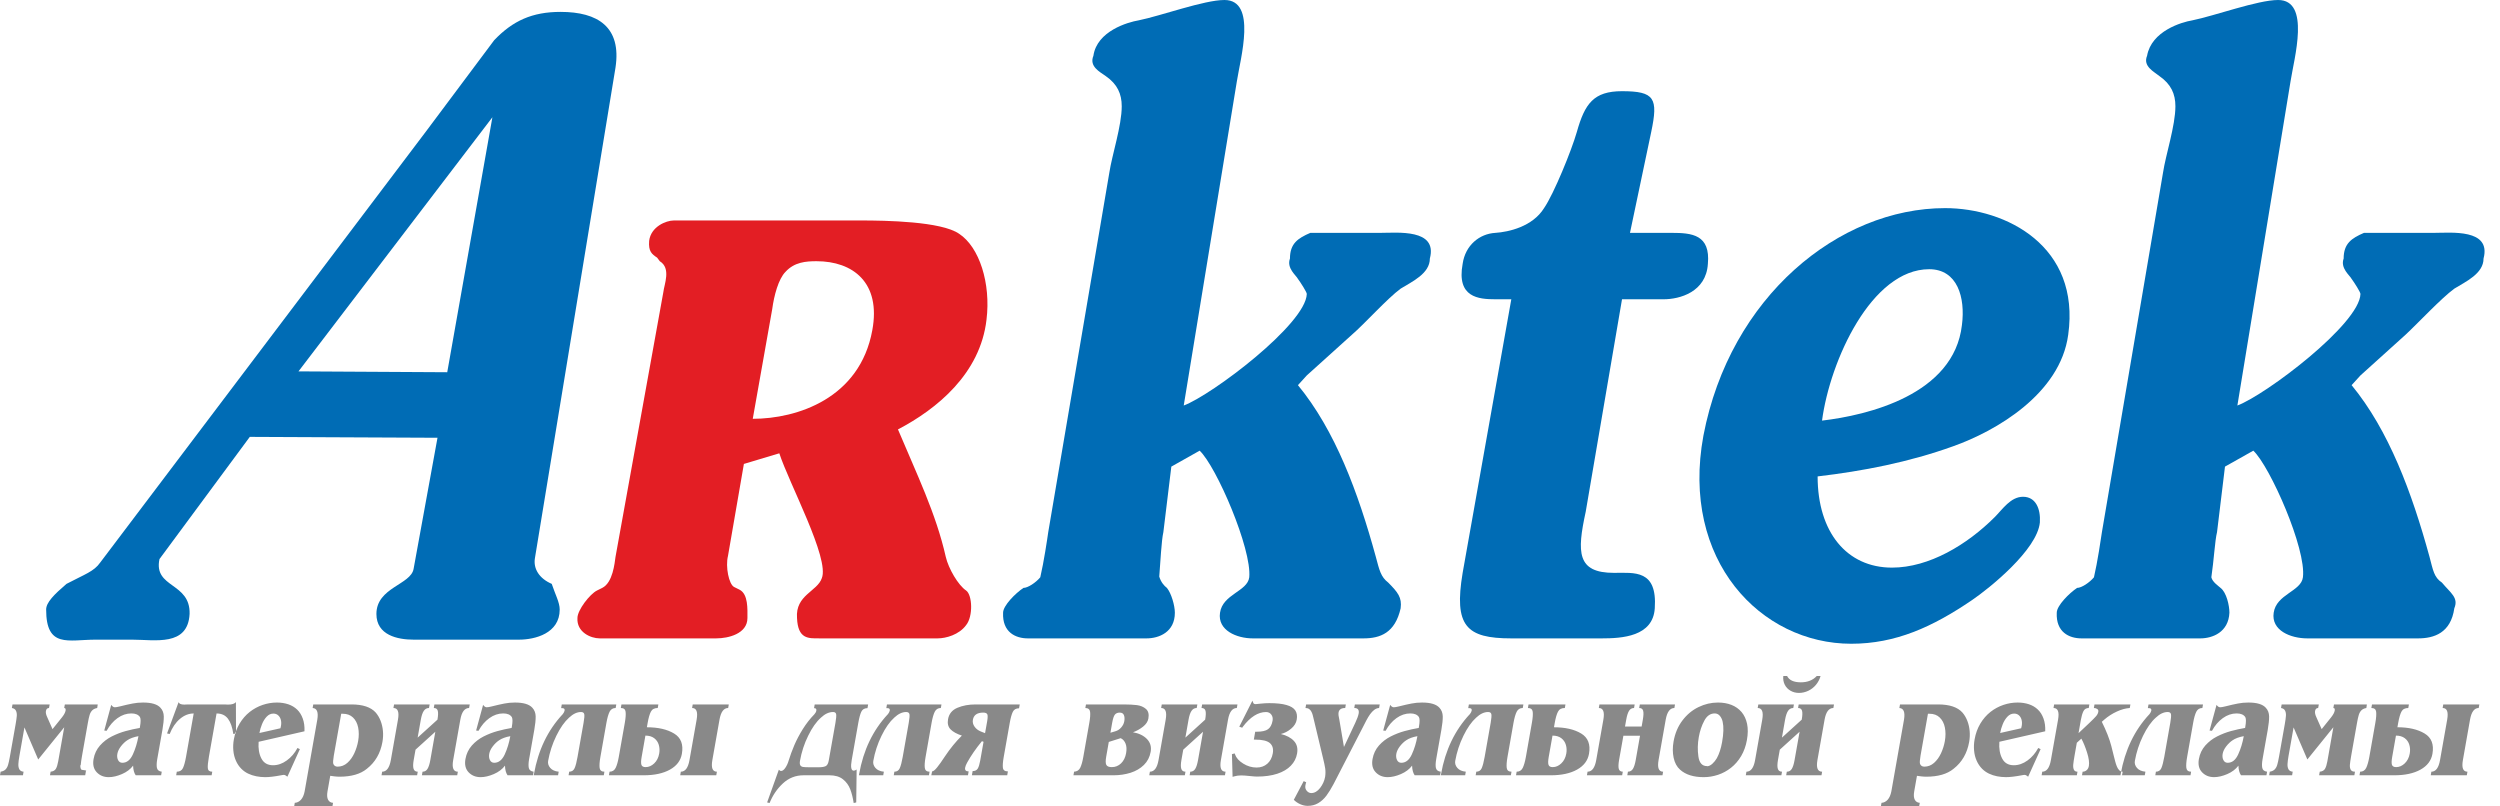 <svg width="124" height="40" viewBox="0 0 124 40" fill="none" xmlns="http://www.w3.org/2000/svg">
<path fill-rule="evenodd" clip-rule="evenodd" d="M0.963 37.491C0.933 37.656 0.916 37.791 0.911 37.894C0.906 37.999 0.922 38.085 0.959 38.157C0.998 38.227 1.067 38.268 1.169 38.276L1.138 38.454H0L0.031 38.276C0.137 38.259 0.218 38.222 0.274 38.165C0.329 38.108 0.372 38.034 0.4 37.939C0.429 37.845 0.458 37.71 0.489 37.536L0.777 35.909C0.806 35.739 0.826 35.604 0.833 35.505C0.839 35.407 0.826 35.321 0.79 35.25C0.755 35.177 0.689 35.134 0.589 35.117L0.62 34.94H2.463L2.431 35.117C2.347 35.117 2.295 35.166 2.277 35.268C2.263 35.35 2.284 35.449 2.34 35.567L2.605 36.165L3.08 35.573C3.179 35.447 3.236 35.338 3.253 35.246C3.267 35.16 3.245 35.117 3.184 35.117L3.216 34.94H4.847L4.821 35.117C4.715 35.136 4.634 35.175 4.574 35.234C4.516 35.295 4.472 35.371 4.445 35.463C4.416 35.557 4.387 35.688 4.357 35.86L4.068 37.491C4.034 37.686 4.013 37.835 4.005 37.937C3.975 37.943 3.967 38.119 4.048 38.182C4.415 38.231 4.232 38.218 4.257 38.276L4.226 38.454H2.479L2.51 38.276C2.632 38.264 2.718 38.218 2.768 38.138C2.818 38.056 2.856 37.933 2.885 37.771L2.927 37.536L3.185 36.073L1.895 37.67L1.212 36.08L0.963 37.491ZM6.942 36.051C6.985 35.808 6.985 35.65 6.944 35.57C6.865 35.448 6.722 35.386 6.515 35.386C6.275 35.386 6.046 35.463 5.828 35.619C5.612 35.775 5.432 35.985 5.289 36.248L5.171 36.235L5.517 34.96C5.572 35.041 5.631 35.081 5.696 35.081C5.746 35.081 5.83 35.067 5.946 35.038C6.2 34.974 6.409 34.927 6.576 34.895C6.741 34.862 6.914 34.846 7.095 34.846C7.516 34.846 7.804 34.931 7.959 35.104C8.066 35.219 8.121 35.363 8.124 35.535C8.126 35.708 8.104 35.928 8.057 36.194L7.828 37.491L7.799 37.655C7.766 37.84 7.762 37.985 7.784 38.091C7.808 38.197 7.887 38.259 8.023 38.276L7.992 38.454H6.731C6.651 38.343 6.609 38.184 6.602 37.976C6.47 38.153 6.286 38.292 6.049 38.394C5.814 38.495 5.595 38.547 5.393 38.547C5.149 38.547 4.95 38.465 4.798 38.305C4.645 38.143 4.592 37.925 4.641 37.647C4.687 37.388 4.793 37.166 4.959 36.978C5.124 36.792 5.319 36.641 5.544 36.527C5.77 36.414 5.998 36.325 6.229 36.262C6.462 36.198 6.696 36.147 6.933 36.106L6.942 36.051ZM6.308 36.72C6.199 36.793 6.095 36.892 5.999 37.016C5.902 37.142 5.842 37.267 5.82 37.392C5.8 37.506 5.812 37.611 5.856 37.699C5.901 37.788 5.972 37.834 6.07 37.834C6.289 37.834 6.462 37.695 6.589 37.421C6.715 37.146 6.808 36.843 6.867 36.514C6.635 36.555 6.449 36.624 6.308 36.72ZM10.363 37.528C10.315 37.798 10.297 37.993 10.308 38.105C10.319 38.22 10.393 38.276 10.528 38.276L10.497 38.454H8.738L8.769 38.276C8.915 38.276 9.016 38.216 9.074 38.096C9.132 37.976 9.183 37.787 9.229 37.528L9.607 35.388C9.366 35.388 9.138 35.477 8.926 35.656C8.713 35.836 8.543 36.086 8.415 36.407L8.286 36.378L8.859 34.824C8.883 34.906 8.976 34.948 9.138 34.948C9.163 34.948 9.195 34.946 9.236 34.944C9.277 34.941 9.303 34.94 9.316 34.94H11.142C11.152 34.94 11.178 34.941 11.216 34.944C11.255 34.946 11.286 34.948 11.31 34.948C11.508 34.948 11.638 34.906 11.701 34.824L11.706 36.378L11.574 36.407C11.524 36.072 11.436 35.818 11.306 35.647C11.175 35.474 10.988 35.388 10.741 35.388L10.363 37.528ZM12.828 36.793C12.803 37.125 12.85 37.402 12.966 37.623C13.082 37.845 13.274 37.956 13.543 37.956C13.779 37.956 14.006 37.878 14.224 37.719C14.441 37.563 14.619 37.355 14.755 37.1L14.873 37.158L14.255 38.524C14.185 38.464 14.126 38.434 14.078 38.434C14.064 38.434 14.043 38.436 14.011 38.441C13.979 38.447 13.956 38.451 13.94 38.454C13.621 38.515 13.358 38.547 13.154 38.547C13.005 38.547 12.859 38.532 12.715 38.504C12.572 38.476 12.435 38.432 12.308 38.371C12.179 38.309 12.066 38.228 11.967 38.127C11.858 38.017 11.769 37.886 11.701 37.731C11.633 37.577 11.59 37.409 11.574 37.23C11.557 37.05 11.565 36.863 11.6 36.672C11.651 36.382 11.745 36.122 11.883 35.891C12.021 35.661 12.188 35.468 12.386 35.312C12.581 35.159 12.796 35.042 13.026 34.964C13.257 34.886 13.493 34.846 13.736 34.846C13.937 34.846 14.124 34.875 14.297 34.932C14.468 34.991 14.616 35.077 14.738 35.195C14.859 35.311 14.953 35.461 15.018 35.643C15.084 35.825 15.112 36.034 15.102 36.272L12.828 36.793ZM13.91 36.122L13.937 36C13.956 35.894 13.953 35.794 13.929 35.7C13.904 35.608 13.858 35.532 13.794 35.477C13.731 35.421 13.651 35.394 13.559 35.394C13.435 35.394 13.326 35.444 13.229 35.545C13.133 35.647 13.056 35.77 12.996 35.919C12.935 36.066 12.893 36.212 12.868 36.357L13.91 36.122ZM17.431 34.94C17.995 34.94 18.397 35.075 18.638 35.345C18.737 35.461 18.817 35.598 18.879 35.755C18.939 35.91 18.978 36.079 18.994 36.259C19.01 36.438 19.001 36.618 18.969 36.8C18.869 37.364 18.611 37.808 18.195 38.133C17.877 38.394 17.425 38.524 16.84 38.524C16.766 38.524 16.682 38.519 16.588 38.508C16.495 38.498 16.427 38.488 16.38 38.48L16.244 39.252C16.213 39.43 16.221 39.568 16.272 39.665C16.322 39.762 16.405 39.814 16.519 39.82L16.488 40H14.59L14.621 39.82C14.739 39.814 14.841 39.762 14.928 39.667C15.015 39.57 15.076 39.431 15.11 39.252L15.739 35.688C15.799 35.321 15.721 35.131 15.507 35.117L15.538 34.94H17.431ZM16.557 37.477C16.52 37.691 16.512 37.829 16.533 37.89C16.571 37.981 16.642 38.026 16.747 38.026C16.926 38.026 17.088 37.963 17.229 37.838C17.371 37.712 17.486 37.552 17.576 37.357C17.665 37.163 17.727 36.962 17.764 36.757C17.806 36.518 17.806 36.294 17.765 36.086C17.724 35.879 17.638 35.712 17.509 35.588C17.379 35.463 17.21 35.402 17.003 35.402H16.924L16.557 37.477ZM19.739 35.695C19.807 35.311 19.732 35.117 19.514 35.117L19.546 34.94H21.31L21.278 35.117C21.17 35.117 21.084 35.164 21.021 35.258C20.957 35.352 20.908 35.498 20.873 35.695L20.715 36.586L21.698 35.695C21.733 35.495 21.738 35.349 21.714 35.256C21.69 35.163 21.623 35.117 21.516 35.117L21.547 34.94H23.299L23.267 35.117C23.045 35.117 22.9 35.311 22.832 35.695L22.478 37.698C22.409 38.082 22.487 38.276 22.709 38.276L22.678 38.454H20.927L20.958 38.276C21.064 38.276 21.148 38.23 21.204 38.137C21.262 38.044 21.309 37.898 21.344 37.698L21.592 36.294L20.61 37.184L20.519 37.698C20.485 37.893 20.482 38.038 20.513 38.133C20.543 38.228 20.612 38.276 20.72 38.276L20.689 38.454H18.924L18.955 38.276C19.174 38.276 19.317 38.082 19.386 37.698L19.739 35.695ZM25.387 36.051C25.43 35.808 25.43 35.65 25.388 35.57C25.31 35.448 25.167 35.386 24.96 35.386C24.719 35.386 24.49 35.463 24.273 35.619C24.056 35.775 23.877 35.985 23.734 36.248L23.615 36.235L23.962 34.96C24.017 35.041 24.076 35.081 24.14 35.081C24.19 35.081 24.274 35.067 24.391 35.038C24.645 34.974 24.854 34.927 25.02 34.895C25.185 34.862 25.358 34.846 25.539 34.846C25.961 34.846 26.249 34.931 26.404 35.104C26.511 35.219 26.566 35.363 26.569 35.535C26.571 35.708 26.549 35.928 26.502 36.194L26.273 37.491L26.243 37.655C26.211 37.84 26.206 37.985 26.229 38.091C26.253 38.197 26.332 38.259 26.468 38.276L26.437 38.454H25.175C25.096 38.343 25.054 38.184 25.047 37.976C24.914 38.153 24.73 38.292 24.494 38.394C24.259 38.495 24.039 38.547 23.837 38.547C23.594 38.547 23.395 38.465 23.242 38.305C23.089 38.143 23.037 37.925 23.086 37.647C23.132 37.388 23.238 37.166 23.403 36.978C23.569 36.792 23.764 36.641 23.989 36.527C24.214 36.414 24.442 36.325 24.674 36.262C24.906 36.198 25.14 36.147 25.377 36.106L25.387 36.051ZM24.753 36.72C24.643 36.793 24.539 36.892 24.444 37.016C24.346 37.142 24.287 37.267 24.265 37.392C24.245 37.506 24.257 37.611 24.3 37.699C24.345 37.788 24.416 37.834 24.514 37.834C24.733 37.834 24.906 37.695 25.034 37.421C25.16 37.146 25.253 36.843 25.311 36.514C25.079 36.555 24.893 36.624 24.753 36.72ZM28.226 35.595C28 35.798 27.789 36.096 27.594 36.495C27.399 36.894 27.264 37.309 27.187 37.74C27.166 37.864 27.2 37.981 27.292 38.088C27.383 38.195 27.523 38.258 27.711 38.276L27.68 38.454H26.474L26.485 38.39C26.695 37.206 27.168 36.221 27.905 35.429L27.904 35.436C27.962 35.359 27.995 35.295 28.004 35.245C28.019 35.164 27.979 35.124 27.886 35.124H27.832L27.864 34.94H30.568L30.537 35.117C30.399 35.117 30.298 35.179 30.235 35.303C30.174 35.427 30.122 35.609 30.079 35.851L29.78 37.543C29.737 37.786 29.725 37.969 29.742 38.093C29.761 38.215 29.84 38.276 29.979 38.276L29.948 38.454H28.201L28.232 38.276C28.36 38.276 28.449 38.217 28.502 38.099C28.554 37.981 28.602 37.794 28.646 37.542L28.945 35.851C28.982 35.642 28.994 35.501 28.98 35.427C28.965 35.353 28.911 35.316 28.817 35.316C28.62 35.316 28.423 35.409 28.226 35.595ZM30.203 38.454L30.234 38.276C30.374 38.276 30.475 38.212 30.536 38.087C30.598 37.961 30.65 37.779 30.692 37.542L30.991 35.851C31.033 35.611 31.046 35.429 31.03 35.305C31.015 35.18 30.936 35.117 30.793 35.117L30.824 34.94H32.655L32.624 35.117C32.46 35.117 32.346 35.177 32.283 35.3C32.22 35.422 32.167 35.607 32.124 35.852L32.085 36.073C32.641 36.073 33.09 36.175 33.432 36.381C33.775 36.586 33.904 36.923 33.821 37.392C33.762 37.728 33.563 37.988 33.227 38.175C32.889 38.361 32.458 38.454 31.93 38.454H30.203ZM34.553 35.695C34.621 35.309 34.546 35.117 34.328 35.117L34.359 34.94H36.148L36.117 35.117C35.898 35.117 35.755 35.309 35.687 35.695L35.333 37.698C35.265 38.084 35.34 38.276 35.558 38.276L35.527 38.454H33.738L33.769 38.276C33.988 38.276 34.131 38.084 34.199 37.698L34.553 35.695ZM32.022 38.049C32.178 38.049 32.32 37.987 32.449 37.864C32.579 37.74 32.661 37.579 32.696 37.378C32.723 37.227 32.716 37.081 32.676 36.945C32.636 36.808 32.559 36.698 32.447 36.613C32.336 36.529 32.191 36.486 32.012 36.486L31.825 37.548C31.792 37.731 31.789 37.86 31.815 37.936C31.84 38.011 31.909 38.049 32.022 38.049ZM38.631 38.176C38.666 38.218 38.702 38.24 38.742 38.24C38.811 38.24 38.882 38.188 38.952 38.085C39.022 37.983 39.078 37.864 39.117 37.727C39.194 37.476 39.288 37.22 39.4 36.957C39.513 36.694 39.653 36.43 39.821 36.16C39.989 35.891 40.179 35.648 40.391 35.431C40.446 35.371 40.48 35.309 40.49 35.245C40.505 35.164 40.466 35.124 40.377 35.124L40.409 34.94H43.06L43.027 35.124C42.88 35.124 42.779 35.182 42.722 35.301C42.666 35.418 42.616 35.602 42.572 35.851L42.245 37.698C42.183 38.05 42.217 38.225 42.346 38.225C42.386 38.225 42.433 38.206 42.489 38.168L42.469 39.8L42.343 39.83C42.305 39.577 42.248 39.351 42.173 39.149C42.096 38.949 41.975 38.782 41.809 38.651C41.642 38.519 41.42 38.454 41.141 38.454H39.857C39.461 38.454 39.119 38.59 38.83 38.859C38.54 39.129 38.321 39.454 38.171 39.83L38.049 39.8L38.631 38.176ZM40.618 38.056C40.768 38.056 40.881 38.036 40.956 37.999C41.03 37.962 41.081 37.868 41.107 37.719L41.438 35.851C41.474 35.643 41.486 35.502 41.474 35.428C41.461 35.353 41.41 35.316 41.32 35.316C41.115 35.316 40.916 35.409 40.719 35.595C40.49 35.798 40.279 36.096 40.086 36.493C39.892 36.886 39.757 37.3 39.68 37.734C39.662 37.835 39.668 37.909 39.694 37.956C39.721 38.002 39.767 38.031 39.831 38.041C39.894 38.051 39.995 38.056 40.133 38.056H40.618ZM44.355 35.595C44.128 35.798 43.918 36.096 43.723 36.495C43.528 36.894 43.392 37.309 43.316 37.74C43.294 37.864 43.329 37.981 43.42 38.088C43.511 38.195 43.652 38.258 43.84 38.276L43.808 38.454H42.603L42.614 38.39C42.823 37.206 43.297 36.221 44.033 35.429L44.033 35.436C44.09 35.359 44.124 35.295 44.133 35.245C44.147 35.164 44.108 35.124 44.015 35.124H43.961L43.993 34.94H46.697L46.666 35.117C46.527 35.117 46.426 35.179 46.364 35.303C46.302 35.427 46.25 35.609 46.207 35.851L45.909 37.543C45.866 37.786 45.853 37.969 45.871 38.093C45.889 38.215 45.968 38.276 46.107 38.276L46.076 38.454H44.33L44.361 38.276C44.489 38.276 44.578 38.217 44.63 38.099C44.682 37.981 44.73 37.794 44.775 37.542L45.074 35.851C45.111 35.642 45.122 35.501 45.109 35.427C45.094 35.353 45.04 35.316 44.945 35.316C44.749 35.316 44.552 35.409 44.355 35.595ZM47.023 35.674C47.07 35.407 47.225 35.217 47.488 35.106C47.751 34.995 48.051 34.94 48.39 34.94H50.579L50.545 35.131C50.395 35.131 50.291 35.19 50.234 35.311C50.176 35.431 50.127 35.609 50.084 35.852L49.785 37.543C49.742 37.786 49.728 37.967 49.744 38.084C49.76 38.202 49.842 38.261 49.992 38.261L49.958 38.454H48.206L48.243 38.246C48.363 38.246 48.448 38.204 48.498 38.12C48.547 38.035 48.587 37.904 48.618 37.727L48.65 37.548L48.784 36.793L48.704 36.763C48.403 37.129 48.158 37.484 47.969 37.827C47.916 37.923 47.883 38.006 47.871 38.075C47.849 38.199 47.908 38.261 48.045 38.261L48.011 38.454H46.193L46.232 38.261C46.291 38.261 46.373 38.196 46.479 38.065C46.585 37.934 46.715 37.753 46.867 37.519C47.124 37.133 47.405 36.788 47.709 36.486C47.453 36.402 47.266 36.297 47.146 36.174C47.027 36.05 46.986 35.884 47.023 35.674ZM48.963 35.779C48.995 35.598 48.996 35.48 48.969 35.426C48.941 35.373 48.873 35.345 48.767 35.345C48.468 35.345 48.297 35.463 48.255 35.701C48.234 35.822 48.262 35.934 48.337 36.041C48.412 36.148 48.515 36.227 48.645 36.28L48.859 36.365L48.963 35.779ZM56.96 35.637C56.934 35.787 56.846 35.921 56.697 36.041C56.548 36.16 56.381 36.253 56.197 36.321C56.495 36.373 56.727 36.486 56.892 36.658C57.057 36.832 57.117 37.042 57.073 37.29C57.027 37.549 56.916 37.767 56.738 37.942C56.56 38.116 56.34 38.245 56.077 38.329C55.815 38.412 55.532 38.454 55.233 38.454H53.243L53.274 38.276C53.418 38.268 53.52 38.203 53.579 38.082C53.639 37.959 53.69 37.781 53.732 37.542L54.03 35.852C54.073 35.612 54.085 35.432 54.069 35.309C54.054 35.184 53.975 35.12 53.833 35.117L53.864 34.94H55.739C55.997 34.94 56.216 34.952 56.393 34.974C56.571 34.998 56.72 35.061 56.838 35.163C56.957 35.266 56.998 35.424 56.96 35.637ZM55.765 35.773C55.786 35.652 55.78 35.55 55.746 35.468C55.711 35.386 55.643 35.345 55.538 35.345C55.437 35.345 55.358 35.377 55.302 35.44C55.248 35.504 55.201 35.641 55.164 35.851L55.077 36.344L55.32 36.272C55.432 36.241 55.529 36.178 55.611 36.084C55.694 35.989 55.745 35.886 55.765 35.773ZM54.996 36.8L54.868 37.528C54.832 37.731 54.834 37.869 54.875 37.941C54.915 38.013 55.005 38.049 55.146 38.049C55.324 38.049 55.476 37.987 55.605 37.862C55.734 37.738 55.818 37.568 55.855 37.355C55.888 37.171 55.879 37.013 55.829 36.886C55.778 36.758 55.698 36.666 55.587 36.613L54.996 36.8ZM57.818 35.695C57.886 35.311 57.811 35.117 57.593 35.117L57.624 34.94H59.389L59.357 35.117C59.249 35.117 59.163 35.164 59.1 35.258C59.035 35.352 58.987 35.498 58.952 35.695L58.795 36.586L59.776 35.695C59.812 35.495 59.818 35.349 59.793 35.256C59.769 35.163 59.702 35.117 59.595 35.117L59.626 34.94H61.378L61.347 35.117C61.124 35.117 60.978 35.311 60.91 35.695L60.557 37.698C60.488 38.082 60.565 38.276 60.788 38.276L60.757 38.454H59.006L59.037 38.276C59.144 38.276 59.227 38.23 59.283 38.137C59.342 38.044 59.387 37.898 59.423 37.698L59.671 36.294L58.689 37.184L58.598 37.698C58.564 37.893 58.561 38.038 58.592 38.133C58.622 38.228 58.691 38.276 58.799 38.276L58.768 38.454H57.003L57.035 38.276C57.253 38.276 57.397 38.082 57.464 37.698L57.818 35.695ZM63.53 36.407C63.815 36.477 64.032 36.592 64.18 36.753C64.329 36.913 64.38 37.121 64.335 37.377C64.295 37.607 64.192 37.806 64.027 37.978C63.863 38.149 63.639 38.283 63.355 38.377C63.07 38.47 62.734 38.518 62.343 38.518C62.269 38.518 62.144 38.508 61.97 38.489C61.796 38.47 61.66 38.461 61.56 38.461C61.429 38.461 61.313 38.478 61.211 38.51L61.136 38.532L61.104 37.406L61.238 37.369L61.255 37.413C61.315 37.59 61.451 37.743 61.663 37.874C61.874 38.005 62.094 38.07 62.327 38.07C62.538 38.07 62.715 38.007 62.858 37.882C63 37.758 63.091 37.587 63.13 37.369C63.169 37.149 63.123 36.98 62.991 36.862C62.859 36.744 62.614 36.685 62.257 36.685H62.19L62.258 36.294H62.325C62.591 36.294 62.78 36.252 62.895 36.168C63.01 36.084 63.085 35.944 63.12 35.745C63.14 35.627 63.119 35.526 63.056 35.442C62.993 35.359 62.906 35.317 62.796 35.317C62.398 35.317 62.013 35.562 61.64 36.052L61.615 36.095L61.468 36.045L62.119 34.754L62.165 34.868C62.18 34.906 62.219 34.925 62.282 34.925C62.3 34.925 62.383 34.916 62.532 34.9C62.68 34.884 62.822 34.876 62.958 34.876C63.314 34.876 63.597 34.906 63.809 34.968C64.021 35.028 64.167 35.118 64.247 35.238C64.326 35.358 64.35 35.511 64.317 35.695C64.288 35.864 64.195 36.013 64.037 36.145C63.88 36.276 63.71 36.364 63.53 36.407ZM67.225 35.845C67.315 35.654 67.371 35.5 67.392 35.381C67.419 35.204 67.344 35.117 67.171 35.117L67.202 34.94H68.434L68.403 35.117C68.316 35.121 68.236 35.152 68.162 35.209C68.088 35.266 68.02 35.339 67.955 35.429C67.891 35.52 67.83 35.619 67.772 35.73C67.716 35.839 67.669 35.93 67.634 36L66.142 38.895C66.02 39.124 65.901 39.316 65.787 39.469C65.671 39.622 65.537 39.745 65.384 39.835C65.231 39.926 65.056 39.971 64.859 39.971C64.736 39.971 64.614 39.943 64.49 39.888C64.368 39.833 64.261 39.76 64.173 39.671L64.663 38.744L64.787 38.801C64.772 38.84 64.758 38.893 64.746 38.966C64.73 39.068 64.755 39.154 64.817 39.227C64.88 39.299 64.954 39.336 65.039 39.336C65.2 39.336 65.346 39.252 65.478 39.082C65.607 38.913 65.691 38.729 65.726 38.531C65.748 38.387 65.749 38.248 65.73 38.115C65.71 37.983 65.676 37.817 65.626 37.619L65.173 35.722C65.145 35.599 65.124 35.512 65.109 35.461C65.096 35.41 65.075 35.358 65.047 35.303C65.022 35.25 64.983 35.204 64.936 35.17C64.886 35.135 64.826 35.117 64.752 35.117L64.784 34.94H66.754L66.723 35.117C66.529 35.117 66.419 35.19 66.393 35.338C66.379 35.417 66.392 35.539 66.432 35.701L66.66 37.05L67.225 35.845ZM70.379 36.051C70.422 35.808 70.422 35.65 70.38 35.57C70.302 35.448 70.159 35.386 69.952 35.386C69.711 35.386 69.482 35.463 69.264 35.619C69.048 35.775 68.869 35.985 68.726 36.248L68.607 36.235L68.954 34.96C69.008 35.041 69.068 35.081 69.132 35.081C69.182 35.081 69.266 35.067 69.383 35.038C69.637 34.974 69.846 34.927 70.012 34.895C70.177 34.862 70.35 34.846 70.531 34.846C70.953 34.846 71.24 34.931 71.396 35.104C71.503 35.219 71.557 35.363 71.561 35.535C71.563 35.708 71.54 35.928 71.493 36.194L71.264 37.491L71.236 37.655C71.203 37.84 71.198 37.985 71.221 38.091C71.244 38.197 71.323 38.259 71.46 38.276L71.428 38.454H70.168C70.089 38.343 70.046 38.184 70.039 37.976C69.906 38.153 69.723 38.292 69.486 38.394C69.251 38.495 69.031 38.547 68.83 38.547C68.586 38.547 68.387 38.465 68.235 38.305C68.081 38.143 68.028 37.925 68.078 37.647C68.124 37.388 68.23 37.166 68.395 36.978C68.56 36.792 68.756 36.641 68.981 36.527C69.206 36.414 69.434 36.325 69.665 36.262C69.898 36.198 70.132 36.147 70.369 36.106L70.379 36.051ZM69.745 36.72C69.635 36.793 69.531 36.892 69.435 37.016C69.339 37.142 69.278 37.267 69.257 37.392C69.237 37.506 69.249 37.611 69.293 37.699C69.337 37.788 69.407 37.834 69.506 37.834C69.725 37.834 69.898 37.695 70.025 37.421C70.152 37.146 70.245 36.843 70.303 36.514C70.071 36.555 69.886 36.624 69.745 36.72ZM73.218 35.595C72.991 35.798 72.781 36.096 72.586 36.495C72.391 36.894 72.255 37.309 72.179 37.74C72.157 37.864 72.192 37.981 72.284 38.088C72.375 38.195 72.516 38.258 72.704 38.276L72.672 38.454H71.466L71.477 38.39C71.686 37.206 72.16 36.221 72.896 35.429L72.896 35.436C72.954 35.359 72.987 35.295 72.996 35.245C73.01 35.164 72.971 35.124 72.878 35.124H72.824L72.856 34.94H75.56L75.529 35.117C75.39 35.117 75.29 35.179 75.227 35.303C75.166 35.427 75.113 35.609 75.07 35.851L74.772 37.543C74.729 37.786 74.717 37.969 74.734 38.093C74.752 38.215 74.832 38.276 74.971 38.276L74.939 38.454H73.193L73.224 38.276C73.352 38.276 73.441 38.217 73.494 38.099C73.545 37.981 73.594 37.794 73.639 37.542L73.938 35.851C73.974 35.642 73.986 35.501 73.972 35.427C73.958 35.353 73.903 35.316 73.809 35.316C73.612 35.316 73.414 35.409 73.218 35.595ZM75.195 38.454L75.226 38.276C75.366 38.276 75.466 38.212 75.528 38.087C75.59 37.961 75.641 37.779 75.684 37.542L75.982 35.851C76.025 35.611 76.038 35.429 76.023 35.305C76.007 35.18 75.928 35.117 75.785 35.117L75.815 34.94H77.647L77.616 35.117C77.452 35.117 77.338 35.177 77.276 35.3C77.212 35.422 77.159 35.607 77.116 35.852L77.077 36.073C77.633 36.073 78.082 36.175 78.425 36.381C78.767 36.586 78.897 36.923 78.814 37.392C78.754 37.728 78.555 37.988 78.218 38.175C77.881 38.361 77.45 38.454 76.922 38.454H75.195ZM77.014 38.049C77.17 38.049 77.312 37.987 77.44 37.864C77.571 37.74 77.652 37.579 77.688 37.378C77.715 37.227 77.708 37.081 77.667 36.945C77.627 36.808 77.552 36.698 77.439 36.613C77.328 36.529 77.183 36.486 77.004 36.486L76.816 37.548C76.784 37.731 76.78 37.86 76.807 37.936C76.832 38.011 76.9 38.049 77.014 38.049ZM79.527 35.695C79.595 35.311 79.519 35.117 79.302 35.117L79.332 34.94H81.08L81.049 35.117C80.942 35.117 80.859 35.163 80.801 35.256C80.743 35.349 80.696 35.495 80.661 35.695L80.6 36.036H81.425L81.485 35.695C81.52 35.495 81.526 35.349 81.501 35.256C81.477 35.163 81.411 35.117 81.303 35.117L81.335 34.94H83.08L83.049 35.117C82.83 35.117 82.687 35.311 82.619 35.695L82.265 37.698C82.198 38.082 82.272 38.276 82.49 38.276L82.459 38.454H80.714L80.745 38.275C80.853 38.275 80.935 38.228 80.992 38.137C81.05 38.044 81.096 37.896 81.132 37.697L81.345 36.491H80.52L80.306 37.697C80.272 37.896 80.266 38.044 80.292 38.137C80.318 38.228 80.384 38.275 80.491 38.275L80.459 38.454H78.712L78.743 38.276C78.962 38.276 79.105 38.082 79.173 37.698L79.527 35.695ZM83.332 38.176C83.171 38.034 83.066 37.836 83.012 37.584C82.959 37.334 82.958 37.065 83.009 36.777C83.08 36.375 83.226 36.028 83.448 35.736C83.668 35.444 83.934 35.223 84.245 35.072C84.556 34.921 84.877 34.846 85.212 34.846C85.46 34.846 85.684 34.886 85.881 34.963C86.079 35.041 86.246 35.159 86.381 35.316C86.515 35.476 86.606 35.671 86.655 35.902C86.704 36.135 86.701 36.402 86.647 36.706C86.595 37.001 86.499 37.266 86.362 37.5C86.222 37.734 86.055 37.927 85.858 38.082C85.663 38.236 85.448 38.352 85.215 38.43C84.983 38.507 84.746 38.547 84.504 38.547C83.995 38.547 83.604 38.422 83.332 38.176ZM84.666 38.006C84.754 38.006 84.841 37.965 84.931 37.885C85.021 37.803 85.095 37.711 85.155 37.607C85.273 37.392 85.36 37.125 85.416 36.807C85.491 36.384 85.5 36.048 85.444 35.8C85.418 35.682 85.371 35.584 85.304 35.505C85.236 35.426 85.151 35.386 85.05 35.386C84.832 35.386 84.659 35.507 84.531 35.751C84.402 35.993 84.313 36.262 84.261 36.555C84.201 36.889 84.195 37.214 84.241 37.527C84.287 37.842 84.429 37.999 84.668 37.999L84.666 38.006ZM88.64 33.529C88.741 33.737 88.969 33.843 89.323 33.843C89.656 33.843 89.92 33.737 90.112 33.529H90.3C90.256 33.691 90.179 33.836 90.073 33.965C89.966 34.093 89.84 34.191 89.692 34.263C89.543 34.332 89.389 34.369 89.23 34.369C89.072 34.369 88.931 34.331 88.807 34.259C88.681 34.185 88.586 34.086 88.523 33.959C88.459 33.83 88.434 33.688 88.452 33.529H88.64ZM87.407 35.695C87.475 35.311 87.4 35.117 87.181 35.117L87.213 34.94H88.978L88.947 35.117C88.838 35.117 88.752 35.164 88.688 35.258C88.625 35.352 88.576 35.498 88.54 35.695L88.384 36.586L89.366 35.695C89.401 35.495 89.407 35.349 89.382 35.256C89.357 35.163 89.291 35.117 89.184 35.117L89.215 34.94H90.966L90.935 35.117C90.712 35.117 90.567 35.311 90.499 35.695L90.145 37.698C90.077 38.082 90.154 38.276 90.377 38.276L90.346 38.454H88.594L88.626 38.276C88.733 38.276 88.816 38.23 88.873 38.137C88.93 38.044 88.976 37.898 89.011 37.698L89.26 36.294L88.278 37.184L88.187 37.698C88.153 37.893 88.15 38.038 88.181 38.133C88.21 38.228 88.28 38.276 88.388 38.276L88.356 38.454H86.592L86.624 38.276C86.841 38.276 86.986 38.082 87.053 37.698L87.407 35.695ZM96.133 34.94C96.696 34.94 97.098 35.075 97.339 35.345C97.438 35.461 97.519 35.598 97.58 35.755C97.641 35.91 97.679 36.079 97.695 36.259C97.711 36.438 97.702 36.618 97.671 36.8C97.57 37.364 97.312 37.808 96.896 38.133C96.578 38.394 96.126 38.524 95.542 38.524C95.467 38.524 95.383 38.519 95.289 38.508C95.197 38.498 95.128 38.488 95.081 38.48L94.945 39.252C94.913 39.43 94.922 39.568 94.973 39.665C95.023 39.762 95.107 39.814 95.221 39.82L95.188 40H93.291L93.323 39.82C93.44 39.814 93.541 39.762 93.629 39.667C93.715 39.57 93.776 39.431 93.811 39.252L94.44 35.688C94.499 35.321 94.422 35.131 94.208 35.117L94.24 34.94H96.133ZM95.259 37.477C95.221 37.691 95.213 37.829 95.234 37.89C95.272 37.981 95.344 38.026 95.448 38.026C95.627 38.026 95.789 37.963 95.93 37.838C96.072 37.712 96.187 37.552 96.277 37.357C96.366 37.163 96.429 36.962 96.465 36.757C96.507 36.518 96.507 36.294 96.466 36.086C96.425 35.879 96.339 35.712 96.209 35.588C96.08 35.463 95.911 35.402 95.704 35.402H95.626L95.259 37.477Z" fill="#898989"/>
<path fill-rule="evenodd" clip-rule="evenodd" d="M99.169 36.792C99.144 37.125 99.19 37.402 99.308 37.623C99.422 37.845 99.615 37.956 99.885 37.956C100.119 37.956 100.347 37.878 100.565 37.719C100.782 37.562 100.959 37.355 101.097 37.1L101.214 37.158L100.596 38.524C100.526 38.464 100.467 38.434 100.419 38.434C100.405 38.434 100.383 38.435 100.351 38.441C100.32 38.447 100.297 38.451 100.281 38.454C99.961 38.515 99.699 38.546 99.495 38.546C99.347 38.546 99.201 38.532 99.056 38.504C98.913 38.476 98.776 38.431 98.649 38.37C98.521 38.308 98.407 38.228 98.308 38.127C98.199 38.017 98.11 37.885 98.042 37.731C97.973 37.577 97.931 37.409 97.915 37.23C97.898 37.049 97.906 36.862 97.941 36.671C97.992 36.382 98.086 36.122 98.224 35.891C98.362 35.661 98.529 35.468 98.726 35.312C98.922 35.158 99.137 35.042 99.367 34.964C99.598 34.885 99.835 34.846 100.076 34.846C100.278 34.846 100.465 34.875 100.637 34.932C100.809 34.99 100.956 35.077 101.078 35.195C101.201 35.311 101.294 35.46 101.359 35.643C101.425 35.825 101.453 36.033 101.443 36.272L99.169 36.792ZM100.25 36.122L100.278 36C100.297 35.894 100.294 35.794 100.269 35.7C100.245 35.607 100.199 35.532 100.135 35.476C100.072 35.421 99.992 35.394 99.901 35.394C99.776 35.394 99.667 35.444 99.57 35.545C99.474 35.647 99.396 35.77 99.336 35.919C99.276 36.066 99.234 36.212 99.208 36.357L100.25 36.122ZM103.095 36.365L103.633 35.858C103.796 35.703 103.907 35.591 103.968 35.52C104.027 35.451 104.064 35.378 104.076 35.303C104.087 35.242 104.069 35.195 104.02 35.164C103.971 35.132 103.917 35.117 103.856 35.117L103.887 34.94H105.669L105.637 35.117C105.433 35.131 105.219 35.189 104.993 35.294C104.767 35.397 104.564 35.529 104.378 35.688L104.25 35.801C104.471 36.248 104.628 36.645 104.718 36.991L104.849 37.513C104.872 37.603 104.895 37.689 104.916 37.774C104.938 37.858 104.964 37.937 104.994 38.01C105.023 38.085 105.061 38.147 105.11 38.199C105.158 38.25 105.216 38.276 105.285 38.276L105.253 38.454H103.267L103.298 38.276C103.373 38.276 103.439 38.251 103.497 38.202C103.555 38.154 103.591 38.084 103.608 37.991C103.636 37.827 103.607 37.605 103.518 37.325C103.428 37.045 103.335 36.816 103.235 36.636L103.01 36.841L102.897 37.484C102.864 37.67 102.843 37.817 102.833 37.92C102.823 38.024 102.834 38.108 102.864 38.176C102.894 38.243 102.954 38.276 103.043 38.276L103.012 38.454H101.265L101.295 38.276C101.514 38.276 101.657 38.084 101.725 37.698L102.08 35.695C102.147 35.309 102.073 35.117 101.854 35.117L101.885 34.94H103.632L103.602 35.117C103.48 35.117 103.392 35.169 103.339 35.273C103.287 35.378 103.245 35.519 103.213 35.695L103.095 36.365ZM106.928 35.595C106.7 35.797 106.49 36.096 106.295 36.495C106.1 36.894 105.965 37.308 105.889 37.74C105.867 37.864 105.902 37.981 105.993 38.088C106.084 38.195 106.225 38.258 106.413 38.276L106.381 38.454H105.175L105.187 38.39C105.396 37.206 105.869 36.221 106.606 35.429L106.605 35.436C106.663 35.359 106.696 35.295 106.705 35.245C106.719 35.164 106.68 35.124 106.588 35.124H106.533L106.566 34.94H109.269L109.238 35.117C109.1 35.117 108.999 35.178 108.936 35.303C108.875 35.427 108.823 35.609 108.781 35.851L108.482 37.542C108.439 37.786 108.426 37.968 108.443 38.092C108.462 38.215 108.541 38.276 108.679 38.276L108.649 38.454H106.903L106.933 38.276C107.061 38.276 107.15 38.217 107.203 38.098C107.254 37.981 107.303 37.794 107.348 37.542L107.646 35.851C107.683 35.642 107.694 35.501 107.681 35.427C107.667 35.353 107.612 35.316 107.517 35.316C107.321 35.316 107.124 35.409 106.928 35.595ZM111.366 36.051C111.409 35.808 111.409 35.649 111.367 35.57C111.289 35.448 111.145 35.386 110.939 35.386C110.698 35.386 110.469 35.463 110.252 35.619C110.035 35.775 109.856 35.985 109.714 36.248L109.594 36.235L109.941 34.96C109.995 35.041 110.055 35.081 110.12 35.081C110.169 35.081 110.253 35.067 110.37 35.038C110.624 34.974 110.833 34.926 110.999 34.895C111.165 34.862 111.337 34.846 111.518 34.846C111.94 34.846 112.228 34.931 112.383 35.104C112.49 35.218 112.545 35.363 112.548 35.535C112.55 35.708 112.527 35.928 112.481 36.194L112.251 37.491L112.223 37.655C112.19 37.84 112.186 37.985 112.209 38.09C112.232 38.197 112.311 38.259 112.447 38.276L112.416 38.454H111.155C111.075 38.343 111.033 38.183 111.026 37.976C110.893 38.153 110.71 38.292 110.473 38.394C110.238 38.495 110.018 38.546 109.817 38.546C109.573 38.546 109.375 38.465 109.222 38.304C109.068 38.143 109.016 37.924 109.065 37.647C109.111 37.388 109.217 37.166 109.382 36.978C109.548 36.792 109.743 36.641 109.969 36.527C110.193 36.413 110.421 36.325 110.653 36.261C110.886 36.197 111.12 36.147 111.357 36.106L111.366 36.051ZM110.733 36.72C110.623 36.792 110.519 36.892 110.423 37.016C110.325 37.142 110.266 37.266 110.244 37.391C110.224 37.506 110.235 37.61 110.28 37.699C110.325 37.788 110.396 37.834 110.493 37.834C110.713 37.834 110.886 37.695 111.013 37.421C111.14 37.146 111.232 36.842 111.291 36.514C111.059 36.555 110.872 36.624 110.733 36.72ZM113.512 37.491C113.484 37.656 113.466 37.791 113.461 37.894C113.455 37.999 113.471 38.085 113.509 38.157C113.548 38.226 113.617 38.267 113.719 38.276L113.688 38.454H112.55L112.58 38.276C112.687 38.259 112.767 38.221 112.823 38.165C112.879 38.108 112.922 38.033 112.95 37.939C112.978 37.845 113.008 37.71 113.039 37.536L113.327 35.909C113.357 35.739 113.376 35.603 113.382 35.505C113.389 35.407 113.376 35.321 113.34 35.25C113.305 35.176 113.238 35.134 113.139 35.117L113.17 34.94H115.013L114.981 35.117C114.896 35.117 114.845 35.166 114.827 35.267C114.813 35.349 114.834 35.449 114.889 35.567L115.155 36.165L115.629 35.573C115.728 35.447 115.786 35.338 115.802 35.246C115.817 35.16 115.795 35.117 115.734 35.117L115.766 34.94H117.397L117.371 35.117C117.265 35.135 117.183 35.175 117.123 35.234C117.065 35.295 117.022 35.37 116.995 35.463C116.966 35.557 116.937 35.688 116.907 35.86L116.618 37.491C116.584 37.686 116.563 37.835 116.554 37.937C116.548 38.037 116.562 38.119 116.598 38.182C116.634 38.245 116.704 38.276 116.807 38.276L116.776 38.454H115.028L115.06 38.276C115.182 38.264 115.268 38.218 115.318 38.137C115.367 38.055 115.406 37.933 115.435 37.77L115.477 37.536L115.735 36.072L114.445 37.669L113.762 36.08L113.512 37.491ZM117.03 38.454L117.062 38.276C117.201 38.276 117.301 38.212 117.363 38.087C117.424 37.961 117.477 37.778 117.519 37.542L117.817 35.851C117.86 35.611 117.872 35.429 117.857 35.304C117.842 35.179 117.763 35.117 117.619 35.117L117.651 34.94H119.482L119.451 35.117C119.287 35.117 119.173 35.176 119.11 35.3C119.047 35.422 118.995 35.606 118.951 35.852L118.912 36.072C119.468 36.072 119.917 36.175 120.259 36.381C120.602 36.586 120.731 36.923 120.649 37.391C120.589 37.728 120.391 37.987 120.054 38.175C119.717 38.361 119.285 38.454 118.758 38.454H117.03ZM121.38 35.695C121.448 35.309 121.373 35.117 121.155 35.117L121.186 34.94H122.975L122.943 35.117C122.725 35.117 122.582 35.309 122.513 35.695L122.16 37.698C122.092 38.084 122.167 38.276 122.385 38.276L122.354 38.454H120.565L120.596 38.276C120.815 38.276 120.958 38.084 121.026 37.698L121.38 35.695ZM118.85 38.049C119.005 38.049 119.148 37.986 119.275 37.864C119.405 37.74 119.488 37.579 119.523 37.378C119.55 37.226 119.544 37.081 119.503 36.944C119.463 36.808 119.387 36.698 119.275 36.613C119.163 36.529 119.018 36.486 118.839 36.486L118.652 37.548C118.619 37.731 118.616 37.86 118.641 37.936C118.667 38.01 118.736 38.049 118.85 38.049Z" fill="#898989"/>
<path fill-rule="evenodd" clip-rule="evenodd" d="M36.107 27.579L36.897 23.011L38.654 22.484C39.138 23.978 41.158 27.711 40.762 28.677C40.542 29.335 39.445 29.511 39.532 30.653C39.576 31.707 40.103 31.663 40.63 31.663H46.515C46.911 31.663 47.57 31.487 47.921 31.004C48.273 30.566 48.228 29.511 47.921 29.291C47.525 29.028 47.043 28.194 46.911 27.623C46.427 25.471 45.461 23.495 44.539 21.299C46.471 20.289 48.624 18.532 48.931 15.854C49.151 14.054 48.579 12.253 47.57 11.594C46.691 10.98 43.925 10.935 42.694 10.935H33.428C33.033 10.935 32.286 11.243 32.198 11.945C32.155 12.472 32.331 12.604 32.594 12.78L32.725 12.956C33.297 13.307 32.945 14.098 32.901 14.493L30.529 27.623C30.485 27.93 30.398 28.896 29.871 29.16L29.608 29.291C29.256 29.467 28.641 30.258 28.641 30.653C28.597 31.355 29.3 31.663 29.739 31.663H35.536C36.107 31.663 37.073 31.443 37.073 30.653C37.073 30.214 37.117 29.467 36.678 29.247L36.414 29.116C36.151 28.984 35.976 28.106 36.107 27.579ZM37.337 20.773L38.303 15.327C38.391 14.668 38.61 13.834 38.961 13.483C39.401 12.999 39.972 12.956 40.499 12.956C42.299 12.956 43.705 14.009 43.266 16.381C42.651 19.762 39.532 20.773 37.337 20.773Z" fill="#E31E24"/>
<path fill-rule="evenodd" clip-rule="evenodd" d="M117.079 18.621L119.318 16.6C119.934 16.029 121.076 14.8 121.734 14.317C122.305 13.966 123.184 13.57 123.184 12.823C123.579 11.331 121.559 11.55 120.724 11.55C119.934 11.55 118.089 11.55 117.254 11.55C116.64 11.814 116.245 12.077 116.245 12.823C116.069 13.307 116.552 13.658 116.64 13.834C116.771 14.009 117.079 14.492 117.079 14.58C117.036 16.074 112.379 19.587 110.974 20.114L113.61 4.04C113.785 2.898 114.619 0 112.994 0C111.985 0 109.832 0.79 108.735 1.01C108.207 1.098 106.715 1.537 106.495 2.766C106.275 3.294 106.846 3.557 107.11 3.776C107.68 4.172 107.9 4.655 107.9 5.27C107.9 6.236 107.417 7.685 107.286 8.563L104.255 26.394C104.211 26.701 104.035 27.887 103.86 28.634C103.64 28.897 103.245 29.16 103.025 29.16C102.63 29.424 102.015 30.039 102.015 30.391C101.971 31.356 102.63 31.664 103.245 31.664H109.13C109.745 31.664 110.535 31.356 110.579 30.391C110.579 30.039 110.438 29.389 110.14 29.16C110.011 29.045 109.737 28.866 109.683 28.634C109.81 27.787 109.858 26.819 109.965 26.394L110.359 23.144L111.765 22.353C112.599 23.144 114.401 27.228 114.225 28.634C114.137 29.336 112.907 29.468 112.775 30.391C112.643 31.268 113.61 31.664 114.443 31.664H119.934C120.724 31.664 121.559 31.4 121.734 30.171C121.954 29.644 121.559 29.424 121.12 28.897C120.724 28.634 120.68 28.283 120.505 27.623C119.626 24.417 118.484 21.344 116.64 19.104L117.079 18.621Z" fill="#006CB5"/>
<path fill-rule="evenodd" clip-rule="evenodd" d="M97.312 16.12C96.917 19.589 92.613 20.599 90.373 20.862C90.769 17.877 92.833 13.353 95.688 13.353C97.093 13.353 97.488 14.759 97.312 16.12ZM93.842 28.154C91.603 28.154 90.154 26.396 90.154 23.63C92.394 23.367 94.677 22.927 96.873 22.136C98.981 21.389 102.187 19.546 102.583 16.604C103.197 12.211 99.508 10.323 96.478 10.323C91.208 10.323 85.806 14.715 84.489 21.609C83.347 27.802 87.343 31.93 91.822 31.93C94.018 31.93 95.851 31.101 97.812 29.765C98.672 29.18 101.045 27.275 101.178 25.913C101.221 25.211 100.957 24.64 100.343 24.64C99.728 24.64 99.332 25.255 98.937 25.65C97.576 27.011 95.688 28.154 93.842 28.154Z" fill="#006CB5"/>
<path fill-rule="evenodd" clip-rule="evenodd" d="M78.651 25.384L80.452 14.844H82.516C83.306 14.844 84.624 14.492 84.711 13.087C84.843 11.637 83.921 11.55 82.911 11.55H80.847L81.901 6.543C82.252 4.874 82.077 4.523 80.452 4.523C79.046 4.523 78.607 5.138 78.212 6.543C77.948 7.465 77.07 9.617 76.587 10.32C76.016 11.243 74.83 11.506 74.171 11.55C73.381 11.594 72.678 12.165 72.547 13.087C72.239 14.756 73.337 14.844 74.171 14.844H74.961L72.547 28.414C72.108 31.049 72.722 31.664 74.961 31.664H79.442C80.452 31.664 81.989 31.576 82.077 30.171C82.208 28.239 81.067 28.414 80.056 28.414C78.212 28.414 78.212 27.404 78.651 25.384Z" fill="#006CB5"/>
<path fill-rule="evenodd" clip-rule="evenodd" d="M64.817 18.621L67.057 16.6C67.672 16.074 68.813 14.8 69.472 14.317C70.043 13.966 70.921 13.57 70.921 12.823C71.317 11.331 69.296 11.55 68.462 11.55C67.628 11.55 65.827 11.55 64.993 11.55C64.378 11.814 63.982 12.077 63.982 12.823C63.806 13.307 64.29 13.658 64.378 13.834C64.51 14.009 64.817 14.492 64.817 14.58C64.773 16.074 60.118 19.587 58.713 20.114L61.347 4.04C61.523 2.898 62.358 0 60.733 0C59.723 0 57.571 0.79 56.473 1.01C55.946 1.098 54.409 1.537 54.233 2.766C54.014 3.294 54.54 3.557 54.848 3.776C55.419 4.172 55.638 4.655 55.638 5.27C55.638 6.236 55.156 7.685 55.023 8.563L51.993 26.394C51.95 26.701 51.774 27.887 51.598 28.634C51.378 28.897 50.983 29.16 50.764 29.16C50.368 29.424 49.753 30.039 49.753 30.391C49.71 31.356 50.368 31.664 50.983 31.664H56.868C57.483 31.664 58.273 31.356 58.273 30.391C58.273 30.039 58.098 29.424 57.878 29.16C57.742 29.056 57.581 28.875 57.499 28.598C57.56 27.85 57.607 26.812 57.703 26.394L58.098 23.144L59.503 22.353C60.338 23.144 62.094 27.228 61.963 28.634C61.875 29.336 60.645 29.468 60.513 30.391C60.381 31.268 61.347 31.664 62.138 31.664H67.628C68.462 31.664 69.196 31.393 69.472 30.171C69.542 29.637 69.339 29.385 68.857 28.897C68.487 28.613 68.418 28.283 68.242 27.623C67.364 24.417 66.222 21.344 64.378 19.104L64.817 18.621Z" fill="#006CB5"/>
<path fill-rule="evenodd" clip-rule="evenodd" d="M22.183 18.463L14.805 18.42L24.423 5.816L22.183 18.463ZM4.748 31.727H6.549C7.691 31.727 9.316 32.078 9.404 30.453C9.448 28.872 7.603 29.179 7.91 27.73L12.39 21.669L21.7 21.713L20.515 28.213C20.383 29.004 18.67 29.135 18.67 30.453C18.67 31.507 19.724 31.727 20.515 31.727H25.741C26.532 31.727 27.761 31.419 27.761 30.233C27.761 29.882 27.542 29.487 27.366 28.96C26.751 28.696 26.444 28.213 26.532 27.686L30.528 3.356C30.836 1.336 29.65 0.59 27.805 0.59C26.399 0.59 25.433 1.028 24.511 1.995L21.13 6.518L4.968 27.905C4.66 28.345 4.221 28.476 3.299 28.96C2.684 29.487 2.289 29.882 2.289 30.233C2.289 32.166 3.387 31.727 4.748 31.727Z" fill="#006CB5"/>
</svg>
